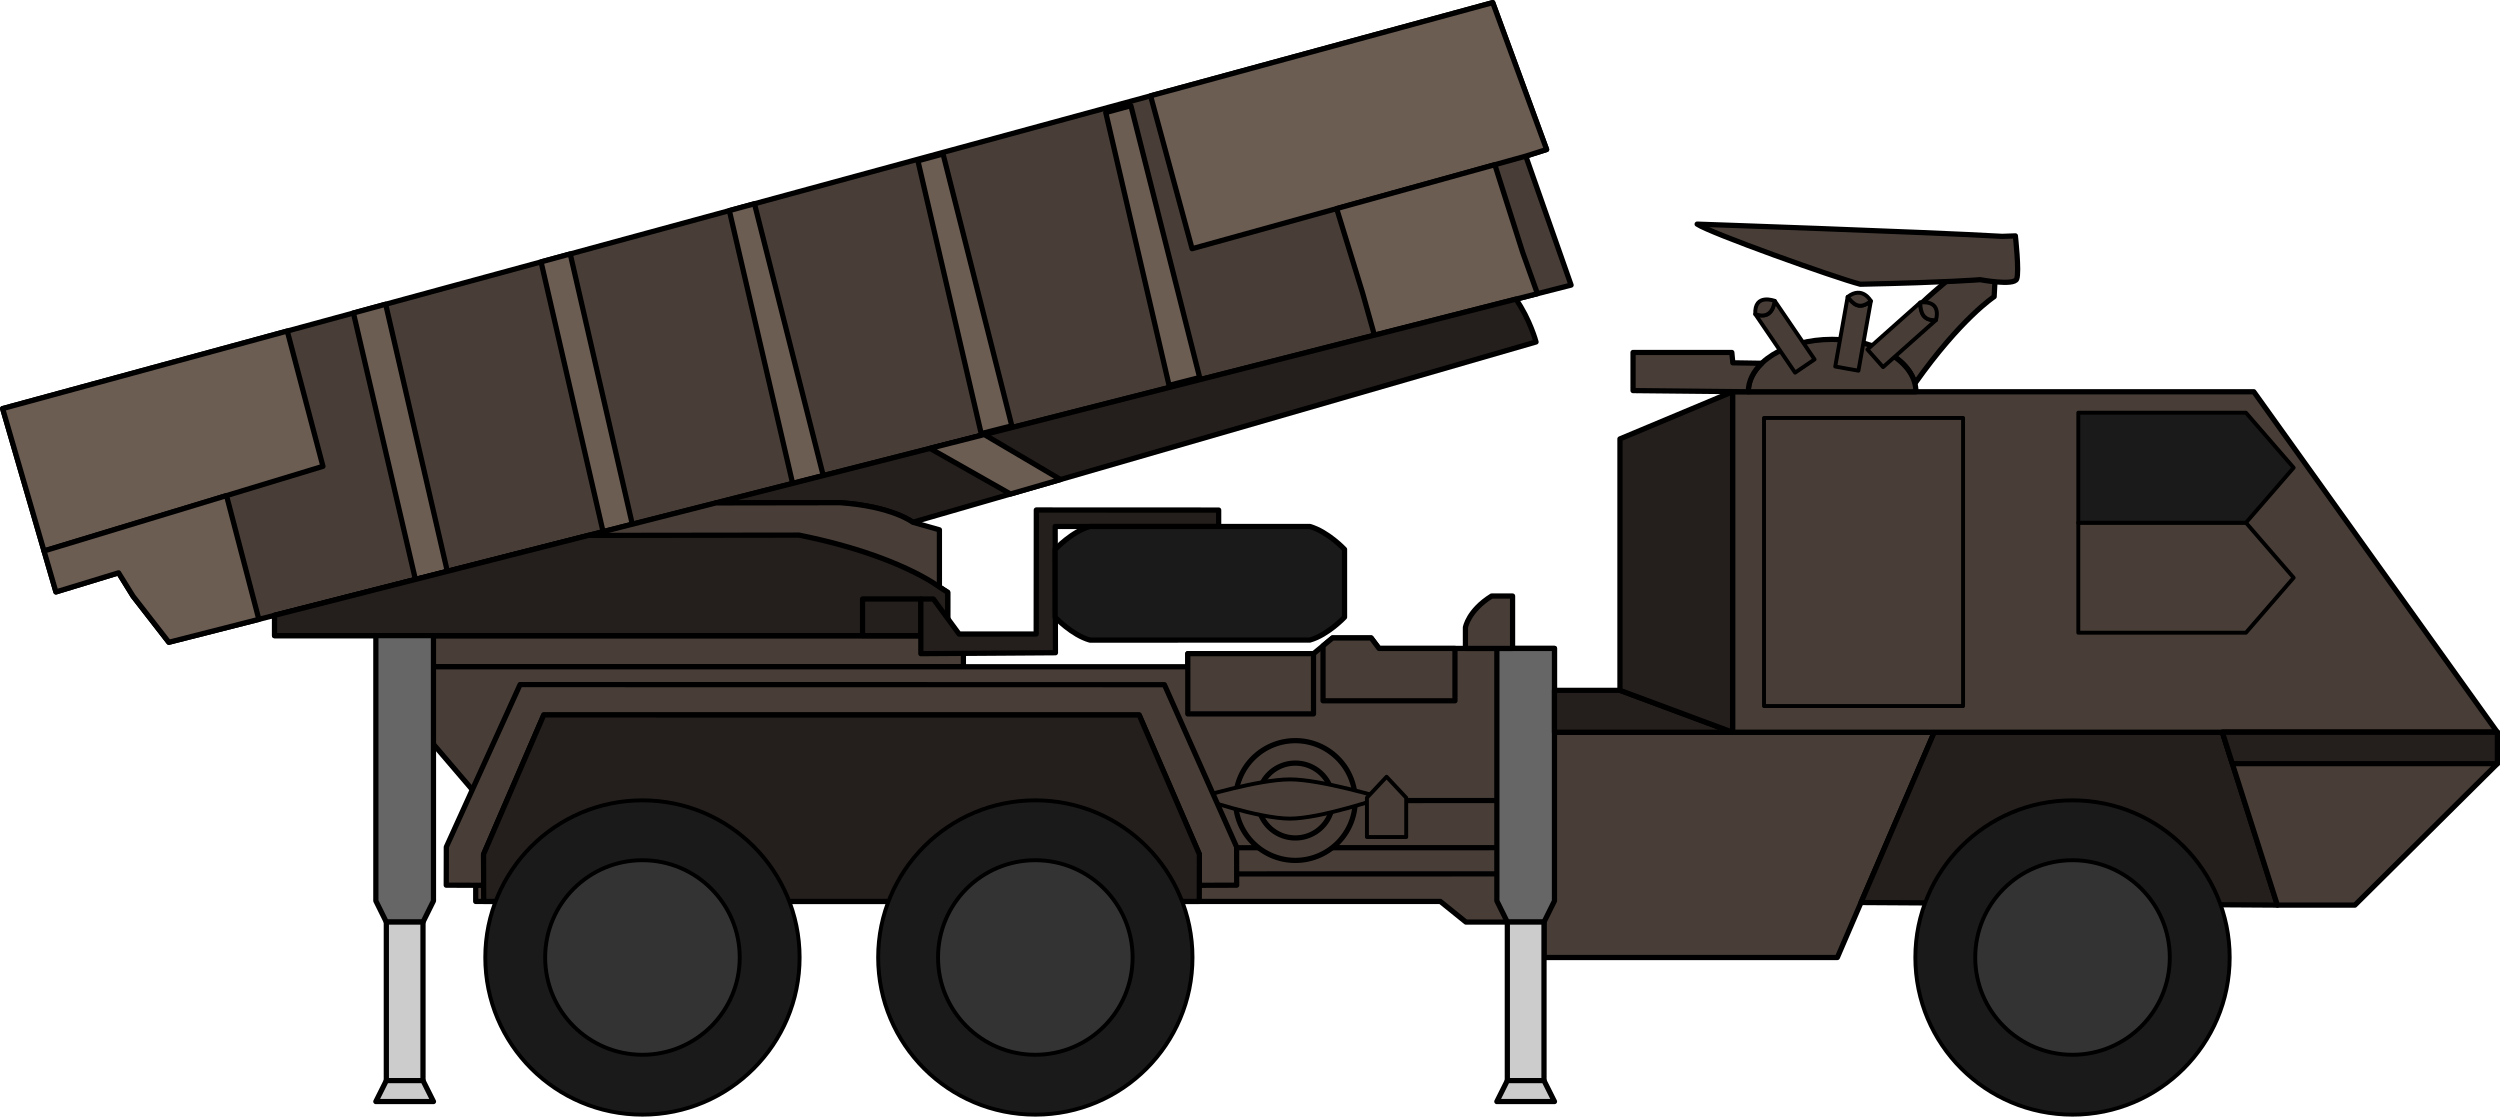 <?xml version="1.0" encoding="UTF-8" standalone="no"?>
<!-- Created with Inkscape (http://www.inkscape.org/) -->
<svg xmlns:dc="http://purl.org/dc/elements/1.1/" xmlns:cc="http://creativecommons.org/ns#" xmlns:rdf="http://www.w3.org/1999/02/22-rdf-syntax-ns#" xmlns:svg="http://www.w3.org/2000/svg" xmlns="http://www.w3.org/2000/svg" xmlns:sodipodi="http://sodipodi.sourceforge.net/DTD/sodipodi-0.dtd" xmlns:inkscape="http://www.inkscape.org/namespaces/inkscape" width="269.381mm" height="120.317mm" viewBox="0 0 954.5 426.321" id="svg3374" version="1.1" inkscape:version="0.91 r13725" sodipodi:docname="Avibras ASTROS RL.svg">
<defs id="defs3376"/>
<sodipodi:namedview id="base" pagecolor="#ffffff" bordercolor="#666666" borderopacity="1.0" inkscape:pageopacity="0.0" inkscape:pageshadow="2" inkscape:zoom="0.35" inkscape:cx="1170.4408" inkscape:cy="385.23663" inkscape:document-units="px" inkscape:current-layer="layer1" showgrid="false" inkscape:window-width="1366" inkscape:window-height="705" inkscape:window-x="-8" inkscape:window-y="-8" inkscape:window-maximized="1" showguides="true" inkscape:guide-bbox="true" fit-margin-top="0" fit-margin-left="0" fit-margin-right="0" fit-margin-bottom="0"/>
<g inkscape:label="Layer 1" inkscape:groupmode="layer" id="layer1" transform="translate(-6.5,-622.791)">
<g id="g4251">
<path sodipodi:nodetypes="cccccc" inkscape:connector-curvature="0" id="path4233" d="m 737.605,769.212 c -1.388,-5.482 -6.339,-10.223 -13.324,-13.267 C 737.5,738.612 755.4,725.704 755.4,725.704 l 13,0.179 -0.536,10.179 c 0,0 -12.686,8.265 -30.259,33.15 z" style="fill:#483e37;fill-opacity:1;fill-rule:evenodd;stroke:#000000;stroke-width:2;stroke-linecap:round;stroke-linejoin:round;stroke-miterlimit:4;stroke-dasharray:none;stroke-opacity:1"/>
<path style="fill:#483e37;fill-opacity:1;fill-rule:evenodd;stroke:#000000;stroke-width:2;stroke-linecap:round;stroke-linejoin:round;stroke-miterlimit:4;stroke-dasharray:none;stroke-opacity:1" d="m 171.826,877.362 0,-11.878 202.501,0 0,11.878 z" id="path4222" inkscape:connector-curvature="0" sodipodi:nodetypes="cccc"/>
<path sodipodi:nodetypes="ccccccccccccccc" inkscape:connector-curvature="0" id="path3337" d="m 70.963,868.009 -13.637,-17.551 -5.556,-8.965 -23.913,7.298 L 23.309,833.153 7.5,778.791 l 108.678,-29.608 25.258,-6.881 434.992,-118.51 20.572,56.078 -7.955,2.525 17.299,49.245 -439.701,111.999 -1.536,0.391 z" style="fill:#483e37;fill-rule:evenodd;stroke:#000000;stroke-width:2;stroke-linecap:round;stroke-linejoin:round;stroke-miterlimit:4;stroke-dasharray:none;stroke-dashoffset:0;stroke-opacity:1"/>
<path style="fill:#6c5d53;fill-rule:evenodd;stroke:#000000;stroke-width:2;stroke-linecap:round;stroke-linejoin:round;stroke-miterlimit:4;stroke-dasharray:none;stroke-dashoffset:0;stroke-opacity:1" d="M 23.309,833.153 7.5,778.791 l 108.678,-29.608 13.627,51.652 z" id="path4139" inkscape:connector-curvature="0" sodipodi:nodetypes="ccc"/>
<path style="fill:#6c5d53;fill-opacity:1;fill-rule:evenodd;stroke:#000000;stroke-width:2;stroke-linecap:round;stroke-linejoin:round;stroke-miterlimit:4;stroke-dasharray:none;stroke-dashoffset:0;stroke-opacity:1" d="m 445.79,659.382 130.638,-35.591 20.572,56.078 -7.955,2.525 -127.405,35.355 z" id="path4141" inkscape:connector-curvature="0" sodipodi:nodetypes="cccc"/>
<path sodipodi:nodetypes="cccccc" inkscape:connector-curvature="0" id="path4145" d="m 593.495,734.912 -62.232,15.851 -4.567,-16.258 -9.866,-32.071 60.39,-16.758 10.637,33.473 z" style="fill:#6c5d53;fill-opacity:1;fill-rule:evenodd;stroke:#000000;stroke-width:2;stroke-linecap:round;stroke-linejoin:round;stroke-miterlimit:4;stroke-dasharray:none;stroke-dashoffset:0;stroke-opacity:1"/>
<path sodipodi:nodetypes="cccccc" inkscape:connector-curvature="0" id="path4168" d="m 166.643,843.638 -1.536,0.391 -23.67,-101.729 12.308,-3.353 23.542,101.979 z" style="fill:#6c5d53;fill-opacity:1;fill-rule:evenodd;stroke:#000000;stroke-width:2;stroke-linecap:round;stroke-linejoin:round;stroke-miterlimit:4;stroke-dasharray:none;stroke-dashoffset:0;stroke-opacity:1"/>
<path sodipodi:nodetypes="ccccc" inkscape:connector-curvature="0" id="path4170" d="m 236.749,825.781 -23.675,-102.997 11.141,-3.035 23.698,103.189 z" style="fill:#6c5d53;fill-opacity:1;fill-rule:evenodd;stroke:#000000;stroke-width:2;stroke-linecap:round;stroke-linejoin:round;stroke-miterlimit:4;stroke-dasharray:none;stroke-dashoffset:0;stroke-opacity:1"/>
<path style="fill:#6c5d53;fill-opacity:1;fill-rule:evenodd;stroke:#000000;stroke-width:2;stroke-linecap:round;stroke-linejoin:round;stroke-miterlimit:4;stroke-dasharray:none;stroke-dashoffset:0;stroke-opacity:1" d="m 309.125,807.346 -24.167,-104.146 9.597,-2.615 26.26,103.783 z" id="path4172" inkscape:connector-curvature="0" sodipodi:nodetypes="ccccc"/>
<path sodipodi:nodetypes="ccccc" inkscape:connector-curvature="0" id="path4176" d="m 381.125,788.346 -24.167,-104.146 9.597,-2.615 26.26,103.783 z" style="fill:#6c5d53;fill-opacity:1;fill-rule:evenodd;stroke:#000000;stroke-width:2;stroke-linecap:round;stroke-linejoin:round;stroke-miterlimit:4;stroke-dasharray:none;stroke-dashoffset:0;stroke-opacity:1"/>
<path style="fill:#6c5d53;fill-opacity:1;fill-rule:evenodd;stroke:#000000;stroke-width:2;stroke-linecap:round;stroke-linejoin:round;stroke-miterlimit:4;stroke-dasharray:none;stroke-dashoffset:0;stroke-opacity:1" d="m 452.846,769.91 -24.167,-104.146 9.597,-2.615 26.26,103.783 z" id="path4178" inkscape:connector-curvature="0" sodipodi:nodetypes="ccccc"/>
<path sodipodi:nodetypes="ccccccc" inkscape:connector-curvature="0" id="path4182" d="m 92.983,812.009 -69.673,21.144 4.548,15.638 23.913,-7.298 5.556,8.965 13.637,17.551 34.367,-8.754 z" style="fill:#6c5d53;fill-opacity:1;fill-rule:evenodd;stroke:#000000;stroke-width:2;stroke-linecap:round;stroke-linejoin:round;stroke-miterlimit:4;stroke-dasharray:none;stroke-dashoffset:0;stroke-opacity:1"/>
<path style="fill:#241f1c;fill-opacity:1;fill-rule:evenodd;stroke:#000000;stroke-width:2;stroke-linecap:round;stroke-linejoin:round;stroke-miterlimit:4;stroke-dasharray:none;stroke-dashoffset:0;stroke-opacity:1" d="m 585.276,737.005 -305.319,77.77 47.333,-0.051 C 347.143,816.112 355,822.184 355,822.184 l 237.96,-68.827 c 0,0 -2.245,-8.495 -7.684,-16.352 z" id="path4184" inkscape:connector-curvature="0" sodipodi:nodetypes="cc"/>
<path sodipodi:nodetypes="ccccc" inkscape:connector-curvature="0" id="path4188" d="m 382.303,788.706 -20.734,5.281 30.73,17.408 19.11,-5.527 z" style="fill:#6c5d53;fill-opacity:1;fill-rule:evenodd;stroke:#000000;stroke-width:2;stroke-linecap:round;stroke-linejoin:round;stroke-miterlimit:4;stroke-dasharray:none;stroke-dashoffset:0;stroke-opacity:1"/>
<path style="fill:#483e37;fill-opacity:1;fill-rule:evenodd;stroke:#000000;stroke-width:2;stroke-linecap:round;stroke-linejoin:round;stroke-miterlimit:4;stroke-dasharray:none;stroke-dashoffset:0;stroke-opacity:1" d="m 111.324,865.484 0,-7.755 53.782,-13.699 1.536,-0.391 110.25,-28.082 2.97,-0.756 47.427,-0.075 C 347.143,816.112 355,822.184 355,822.184 l 10.17,2.894 0,21.845 3.157,2.02 0,16.541 z" id="path4190" inkscape:connector-curvature="0" sodipodi:nodetypes="cccccccccccc"/>
<path sodipodi:nodetypes="cccccccc" inkscape:connector-curvature="0" id="path4196" d="m 365.17,846.922 3.157,2.02 0,16.541 -257.003,0 0,-7.755 53.782,-13.699 1.536,-0.391 64.519,-16.434 80.446,-0.106 c 37.857,7.585 53.563,19.824 53.563,19.824 z" style="fill:#241f1c;fill-opacity:1;fill-rule:evenodd;stroke:#000000;stroke-width:2;stroke-linecap:round;stroke-linejoin:round;stroke-miterlimit:4;stroke-dasharray:none;stroke-dashoffset:0;stroke-opacity:1"/>
<path sodipodi:nodetypes="cccc" inkscape:connector-curvature="0" id="path4202" d="m 358.076,851.484 -22.251,0 -0.006,14 22.257,0 z" style="fill:#241f1c;fill-opacity:1;fill-rule:evenodd;stroke:#000000;stroke-width:2;stroke-linecap:round;stroke-linejoin:round;stroke-miterlimit:4;stroke-dasharray:none;stroke-dashoffset:0;stroke-opacity:1"/>
<path style="fill:#241f1c;fill-opacity:1;fill-rule:evenodd;stroke:#000000;stroke-width:2;stroke-linecap:round;stroke-linejoin:round;stroke-miterlimit:4;stroke-dasharray:none;stroke-dashoffset:0;stroke-opacity:1" d="m 471.786,817.533 -69.619,-0.032 -0.049,47.35 -29.439,0.01 -9.821,-13.378 -4.781,0 10e-4,14 0,6.878 51.387,-0.357 -0.1,-48.214 62.422,0.024 z" id="path4208" inkscape:connector-curvature="0" sodipodi:nodetypes="ccccccccccc"/>
<path sodipodi:nodetypes="ccccccccc" inkscape:connector-curvature="0" id="path4220" d="m 422.622,867.178 83.964,-0.01 c 6.908,-1.95 13.26,-8.735 13.26,-8.735 l -5e-4,-25.893 c 0,0 -6.351,-6.786 -13.26,-8.735 l -83.964,-0.01 c -6.908,1.959 -13.258,8.745 -13.258,8.745 l 0,25.893 c 0,0 6.35,6.786 13.258,8.745 z" style="fill:#1a1a1a;fill-opacity:1;fill-rule:evenodd;stroke:#000000;stroke-width:2;stroke-linecap:round;stroke-linejoin:round;stroke-miterlimit:4;stroke-dasharray:none;stroke-opacity:1"/>
<path sodipodi:nodetypes="cccccccccccccccc" inkscape:connector-curvature="0" id="path4224" d="m 600,966.752 -4,8.081 -14,0 -15.809,0 -9.762,-7.869 -368.304,10e-6 0.016,-41.123 -16.415,-19.213 0.1,-29.265 288.174,0 0,-5 48,0 7.268,-6 14.732,0 3,4 67,0 z" style="fill:#483e37;fill-opacity:1;fill-rule:evenodd;stroke:#000000;stroke-width:2;stroke-linecap:round;stroke-linejoin:round;stroke-miterlimit:4;stroke-dasharray:none;stroke-opacity:1"/>
<path style="fill:none;fill-opacity:1;fill-rule:evenodd;stroke:#000000;stroke-width:2;stroke-linecap:round;stroke-linejoin:round;stroke-miterlimit:4;stroke-dasharray:none;stroke-opacity:1" d="M 188.14,928.523 600,928.429" id="path4262" inkscape:connector-curvature="0" sodipodi:nodetypes="cc"/>
<path sodipodi:nodetypes="cc" inkscape:connector-curvature="0" id="path4264" d="M 188.14,946.523 600,946.429" style="fill:none;fill-opacity:1;fill-rule:evenodd;stroke:#000000;stroke-width:2;stroke-linecap:round;stroke-linejoin:round;stroke-miterlimit:4;stroke-dasharray:none;stroke-opacity:1"/>
<path id="path4268" d="m 523.929,928.434 a 22.857,22.857 0 0 1 -22.857,22.857 22.857,22.857 0 0 1 -22.857,-22.857 22.857,22.857 0 0 1 22.857,-22.857 22.857,22.857 0 0 1 22.857,22.857 z" style="fill:#483e37;fill-opacity:1;stroke:#000000;stroke-width:2;stroke-linecap:round;stroke-linejoin:round;stroke-miterlimit:4;stroke-dasharray:none" inkscape:connector-curvature="0"/>
<path style="fill:none;fill-opacity:1;fill-rule:evenodd;stroke:#000000;stroke-width:2;stroke-linecap:round;stroke-linejoin:round;stroke-miterlimit:4;stroke-dasharray:none;stroke-opacity:1" d="M 188.14,956.523 600,956.429" id="path4266" inkscape:connector-curvature="0" sodipodi:nodetypes="cc"/>
<path sodipodi:nodetypes="cccccc" inkscape:connector-curvature="0" id="path3376" d="m 708,988.362 -112,0 -10e-5,-86 149,0 -27.97,65.012 z" style="fill:#483e37;fill-opacity:1;fill-rule:evenodd;stroke:#000000;stroke-width:2;stroke-linecap:round;stroke-linejoin:round;stroke-miterlimit:4;stroke-dasharray:none;stroke-opacity:1"/>
<path style="fill:#666666;fill-opacity:1;fill-rule:evenodd;stroke:#000000;stroke-width:2;stroke-linecap:round;stroke-linejoin:round;stroke-miterlimit:4;stroke-dasharray:none;stroke-opacity:1" d="m 600,870.362 0,96.39 -4,8.081 -14,0 -4,-8.081 -5e-5,-96.39 z" id="path4230" inkscape:connector-curvature="0" sodipodi:nodetypes="ccccccc"/>
<path style="fill:#483e37;fill-opacity:1;fill-rule:evenodd;stroke:#000000;stroke-width:2;stroke-linecap:round;stroke-linejoin:round;stroke-miterlimit:4;stroke-dasharray:none;stroke-opacity:1" d="m 460,895.362 0,-23 48,0 5e-5,23 z" id="path4234" inkscape:connector-curvature="0" sodipodi:nodetypes="cccc"/>
<path style="fill:#483e37;fill-opacity:1;fill-rule:evenodd;stroke:#000000;stroke-width:2;stroke-linecap:round;stroke-linejoin:round;stroke-miterlimit:4;stroke-dasharray:none;stroke-opacity:1" d="m 511.634,869.362 3.634,-3 14.732,0 3,4 29,0 0,20 -50.366,0 z" id="path4238" inkscape:connector-curvature="0" sodipodi:nodetypes="ccccccc"/>
<path style="fill:#cccccc;fill-opacity:1;fill-rule:evenodd;stroke:#000000;stroke-width:2;stroke-linecap:round;stroke-linejoin:round;stroke-miterlimit:4;stroke-dasharray:none;stroke-opacity:1" d="m 596,1035.362 -10e-5,-60.529 -14,0 -5e-5,60.529 z" id="path4242" inkscape:connector-curvature="0" sodipodi:nodetypes="cccc"/>
<path style="fill:#cccccc;fill-opacity:1;fill-rule:evenodd;stroke:#000000;stroke-width:2;stroke-linecap:round;stroke-linejoin:round;stroke-miterlimit:4;stroke-dasharray:none;stroke-opacity:1" d="m 600,1043.362 -4,-8 -14,0 -4,8 z" id="path4246" inkscape:connector-curvature="0" sodipodi:nodetypes="cccc"/>
<path sodipodi:nodetypes="ccccccc" inkscape:connector-curvature="0" id="path4248" d="m 172,865.484 0,101.268 -4,8.081 -14,0 -4,-8.081 -5e-5,-101.268 z" style="fill:#666666;fill-opacity:1;fill-rule:evenodd;stroke:#000000;stroke-width:2;stroke-linecap:round;stroke-linejoin:round;stroke-miterlimit:4;stroke-dasharray:none;stroke-opacity:1"/>
<path sodipodi:nodetypes="cccc" inkscape:connector-curvature="0" id="path4250" d="m 168,1035.362 -1e-4,-60.529 -14,0 -5e-5,60.529 z" style="fill:#cccccc;fill-opacity:1;fill-rule:evenodd;stroke:#000000;stroke-width:2;stroke-linecap:round;stroke-linejoin:round;stroke-miterlimit:4;stroke-dasharray:none;stroke-opacity:1"/>
<path sodipodi:nodetypes="cccc" inkscape:connector-curvature="0" id="path4252" d="m 172,1043.362 -4,-8 -14,0 -4,8 z" style="fill:#cccccc;fill-opacity:1;fill-rule:evenodd;stroke:#000000;stroke-width:2;stroke-linecap:round;stroke-linejoin:round;stroke-miterlimit:4;stroke-dasharray:none;stroke-opacity:1"/>
<path id="circle4270" d="m 515.357,928.434 a 14.286,14.286 0 0 1 -14.286,14.286 14.286,14.286 0 0 1 -14.286,-14.286 14.286,14.286 0 0 1 14.286,-14.286 14.286,14.286 0 0 1 14.286,14.286 z" style="fill:#483e37;fill-opacity:1;stroke:#000000;stroke-width:2;stroke-linecap:round;stroke-linejoin:round;stroke-miterlimit:4;stroke-dasharray:none" inkscape:connector-curvature="0"/>
<path style="fill:#483e37;fill-opacity:1;fill-rule:evenodd;stroke:#000000;stroke-width:1.5;stroke-linecap:round;stroke-linejoin:round;stroke-miterlimit:4;stroke-dasharray:none;stroke-opacity:1" d="m 499,935.341 c -12.02,0 -35,-7.979 -35,-7.979 0,0 22.98,-7 35,-7 11.726,0 35,7 35,7 0,0 -23.274,7.979 -35,7.979 z" id="path4274" inkscape:connector-curvature="0" sodipodi:nodetypes="scscs"/>
<path sodipodi:nodetypes="ccccccccccccc" inkscape:connector-curvature="0" id="path4256" d="m 205.061,884.172 -28.158,61.998 -0.028,14.585 14.296,0.045 -0.055,-11.83 22.991,-53.214 227.33,0.017 22.991,53.198 -0.055,11.83 14.296,-0.045 -0.028,-14.585 -27.567,-61.965 z" style="fill:#483e37;fill-opacity:1;fill-rule:evenodd;stroke:#000000;stroke-width:2;stroke-linecap:round;stroke-linejoin:round;stroke-miterlimit:4;stroke-dasharray:none;stroke-opacity:1"/>
<path style="fill:#241f1c;fill-opacity:1;fill-rule:evenodd;stroke:#000000;stroke-width:2;stroke-linecap:round;stroke-linejoin:round;stroke-miterlimit:4;stroke-dasharray:none;stroke-opacity:1" d="m 191.171,966.964 -0.055,-17.995 22.991,-53.214 227.33,0.017 22.991,53.198 -0.055,17.995 z" id="path4260" inkscape:connector-curvature="0" sodipodi:nodetypes="cccccc"/>
<path sodipodi:nodetypes="cccccc" inkscape:connector-curvature="0" id="rect4278" d="m 528.393,927.362 7.5,-8 7.5,8 0,15 -15,0 z" style="fill:#483e37;fill-opacity:1;stroke:#000000;stroke-width:1.5;stroke-linecap:round;stroke-linejoin:round;stroke-miterlimit:4;stroke-dasharray:none"/>
<path style="fill:#483e37;fill-opacity:1;fill-rule:evenodd;stroke:#000000;stroke-width:2;stroke-linecap:round;stroke-linejoin:round;stroke-miterlimit:4;stroke-dasharray:none;stroke-opacity:1" d="m 566,870.362 18,0 0,-20 -8,0 c -8.946,5.571 -10,12 -10,12 z" id="path4281" inkscape:connector-curvature="0" sodipodi:nodetypes="cccccc"/>
<path sodipodi:nodetypes="ccccc" inkscape:connector-curvature="0" id="path3392" d="M 876,968.362 858.816,914.356 855,902.362 l -110,0 -27.97,65.012 z" style="fill:#241f1c;fill-opacity:1;fill-rule:evenodd;stroke:#000000;stroke-width:2;stroke-linecap:round;stroke-linejoin:round;stroke-miterlimit:4;stroke-dasharray:none;stroke-opacity:1"/>
<path sodipodi:nodetypes="ccccccc" inkscape:connector-curvature="0" id="path3380" d="m 867,772.362 -122,0 -77,0 0,130 77,0 110,0 105,0 z" style="fill:#483e37;fill-opacity:1;fill-rule:evenodd;stroke:#000000;stroke-width:2;stroke-linecap:round;stroke-linejoin:round;stroke-miterlimit:4;stroke-dasharray:none;stroke-opacity:1"/>
<path style="fill:#483e37;fill-opacity:1;fill-rule:evenodd;stroke:#000000;stroke-width:2;stroke-linecap:round;stroke-linejoin:round;stroke-miterlimit:4;stroke-dasharray:none;stroke-opacity:1" d="m 960,902.362 -105,0 3.816,11.994 L 876,968.362 l 29.602,0 54.398,-54 z" id="path3382" inkscape:connector-curvature="0" sodipodi:nodetypes="ccccccc"/>
<path sodipodi:nodetypes="cccc" inkscape:connector-curvature="0" id="path3386" d="m 960,914.362 0,-12 -105,0 3.816,11.994 z" style="fill:#241f1c;fill-opacity:1;fill-rule:evenodd;stroke:#000000;stroke-width:2;stroke-linecap:round;stroke-linejoin:round;stroke-miterlimit:4;stroke-dasharray:none;stroke-opacity:1"/>
<path sodipodi:nodetypes="ccccc" inkscape:connector-curvature="0" id="rect3398" d="m 680,782.362 76,0 0,110 -76,0 z" style="fill:#483e37;fill-opacity:1;stroke:#000000;stroke-width:1.5;stroke-linecap:round;stroke-linejoin:round;stroke-miterlimit:4;stroke-dasharray:none"/>
<path style="fill:#483e37;fill-opacity:1;stroke:#000000;stroke-width:1.5;stroke-linecap:round;stroke-linejoin:round;stroke-miterlimit:4;stroke-dasharray:none" d="m 800,822.362 64,0 18.214,21 -18.214,21 -64,0 z" id="path3403" inkscape:connector-curvature="0" sodipodi:nodetypes="cccccc"/>
<path sodipodi:nodetypes="cccccc" inkscape:connector-curvature="0" id="path3405" d="m 800,780.362 64,0 18.214,21 -18.214,21 -64,0 z" style="fill:#1a1a1a;fill-opacity:1;stroke:#000000;stroke-width:1.5;stroke-linecap:round;stroke-linejoin:round;stroke-miterlimit:4;stroke-dasharray:none"/>
<path sodipodi:nodetypes="cccc" inkscape:connector-curvature="0" id="path3409" d="m 668,902.362 -68,0 -3e-5,-16 25,0 z" style="fill:#241f1c;fill-opacity:1;fill-rule:evenodd;stroke:#000000;stroke-width:2;stroke-linecap:round;stroke-linejoin:round;stroke-miterlimit:4;stroke-dasharray:none;stroke-opacity:1"/>
<path style="fill:#483e37;fill-opacity:1;fill-rule:evenodd;stroke:#000000;stroke-width:2;stroke-linecap:round;stroke-linejoin:round;stroke-miterlimit:4;stroke-dasharray:none;stroke-opacity:1" d="m 674,772.362 c 0,-11.046 14.327,-20 32,-20 17.673,0 32,8.954 32,20 z" id="path3411" inkscape:connector-curvature="0" sodipodi:nodetypes="cscc"/>
<path sodipodi:nodetypes="cccc" inkscape:connector-curvature="0" id="path4215" d="m 668,772.362 0,130 -43,-16 0,-96 z" style="fill:#241f1c;fill-opacity:1;fill-rule:evenodd;stroke:#000000;stroke-width:2;stroke-linecap:round;stroke-linejoin:round;stroke-miterlimit:4;stroke-dasharray:none;stroke-opacity:1"/>
<path sodipodi:nodetypes="ccccc" inkscape:connector-curvature="0" id="rect4220" d="m 684.109,737.683 15.193,22.32 -7.44,5.064 -15.193,-22.32 c 4.45,1.536 6.691,-0.544 7.44,-5.064 z" style="fill:#483e37;fill-opacity:1;stroke:#000000;stroke-width:1.5;stroke-linecap:round;stroke-linejoin:round;stroke-miterlimit:4;stroke-dasharray:none"/>
<path sodipodi:nodetypes="ccccc" style="fill:#483e37;fill-opacity:1;stroke:#000000;stroke-width:1.5;stroke-linecap:round;stroke-linejoin:round;stroke-miterlimit:4;stroke-dasharray:none" d="m 720.797,737.737 -4.739,26.581 -8.86,-1.58 4.739,-26.581 c 2.16,2.679 4.393,5.163 8.86,1.58 z" id="path4223" inkscape:connector-curvature="0"/>
<path sodipodi:nodetypes="ccccc" inkscape:connector-curvature="0" id="path4225" d="m 745.637,745.008 -20.175,17.943 -5.981,-6.725 20.175,-17.943 c 0.036,4.06 1.259,7.017 5.981,6.725 z" style="fill:#483e37;fill-opacity:1;stroke:#000000;stroke-width:1.5;stroke-linecap:round;stroke-linejoin:round;stroke-miterlimit:4;stroke-dasharray:none"/>
<path style="fill:#483e37;fill-opacity:1;stroke:#000000;stroke-width:1.5;stroke-linecap:round;stroke-linejoin:round;stroke-miterlimit:4;stroke-dasharray:none" d="m 676.669,742.747 c 4.45,1.536 6.691,-0.544 7.44,-5.064 0,0 -7.875,-3.076 -7.44,5.064 z" id="path4227" inkscape:connector-curvature="0" sodipodi:nodetypes="ccc"/>
<path inkscape:connector-curvature="0" id="path4229" d="m 711.937,736.158 c 2.16,2.679 4.393,5.163 8.86,1.58 0,0 -3.21,-5.972 -8.86,-1.58 z" style="fill:#483e37;fill-opacity:1;stroke:#000000;stroke-width:1.5;stroke-linecap:round;stroke-linejoin:round;stroke-miterlimit:4;stroke-dasharray:none" sodipodi:nodetypes="ccc"/>
<path style="fill:#483e37;fill-opacity:1;stroke:#000000;stroke-width:1.5;stroke-linecap:round;stroke-linejoin:round;stroke-miterlimit:4;stroke-dasharray:none" d="m 739.656,738.283 c 0.036,4.06 1.259,7.017 5.981,6.725 0,0 2.57,-7.624 -5.981,-6.725 z" id="path4231" inkscape:connector-curvature="0" sodipodi:nodetypes="ccc"/>
<path style="fill:#483e37;fill-opacity:1;fill-rule:evenodd;stroke:#000000;stroke-width:2;stroke-linecap:round;stroke-linejoin:round;stroke-miterlimit:4;stroke-dasharray:none;stroke-opacity:1" d="m 775.976,712.855 -5,0.179 c -29.176,-1.683 -116.5,-4.67 -116.5,-4.67 4.929,3.366 52.542,20.435 62.31,22.951 33.975,-0.724 45.752,-1.739 45.752,-1.739 0,0 12.924,2.449 13.948,-0.279 1.023,-2.728 -0.51,-16.441 -0.51,-16.441 z" id="path4235" inkscape:connector-curvature="0" sodipodi:nodetypes="cccccsc"/>
<path sodipodi:nodetypes="ccccccc" inkscape:connector-curvature="0" id="path4237" d="m 674,772.362 c 0,-4.009 1.888,-7.743 5.138,-10.873 l -11.048,-0.177 -0.379,-3.95 -37.711,0 0,14.556 z" style="fill:#483e37;fill-opacity:1;fill-rule:evenodd;stroke:#000000;stroke-width:2;stroke-linecap:round;stroke-linejoin:round;stroke-miterlimit:4;stroke-dasharray:none;stroke-opacity:1"/>
<circle r="60" cy="988.362" cx="251.786" id="path4239" style="fill:#1a1a1a;fill-opacity:1;stroke:#000000;stroke-width:1.5;stroke-linecap:round;stroke-linejoin:round;stroke-miterlimit:4;stroke-dasharray:none"/>
<circle style="fill:#1a1a1a;fill-opacity:1;stroke:#000000;stroke-width:1.5;stroke-linecap:round;stroke-linejoin:round;stroke-miterlimit:4;stroke-dasharray:none" id="circle4241" cx="401.786" cy="988.362" r="60"/>
<circle style="fill:#333333;fill-opacity:1;stroke:#000000;stroke-width:1.5;stroke-linecap:round;stroke-linejoin:round;stroke-miterlimit:4;stroke-dasharray:none" id="circle4243" cx="251.786" cy="988.362" r="37.143"/>
<circle r="37.143" cy="988.362" cx="401.786" id="circle4245" style="fill:#333333;fill-opacity:1;stroke:#000000;stroke-width:1.5;stroke-linecap:round;stroke-linejoin:round;stroke-miterlimit:4;stroke-dasharray:none"/>
<circle r="60" cy="988.362" cx="797.786" id="circle4247" style="fill:#1a1a1a;fill-opacity:1;stroke:#000000;stroke-width:1.5;stroke-linecap:round;stroke-linejoin:round;stroke-miterlimit:4;stroke-dasharray:none"/>
<circle style="fill:#333333;fill-opacity:1;stroke:#000000;stroke-width:1.5;stroke-linecap:round;stroke-linejoin:round;stroke-miterlimit:4;stroke-dasharray:none" id="circle4249" cx="797.786" cy="988.362" r="37.143"/>
</g>
</g>
</svg>
